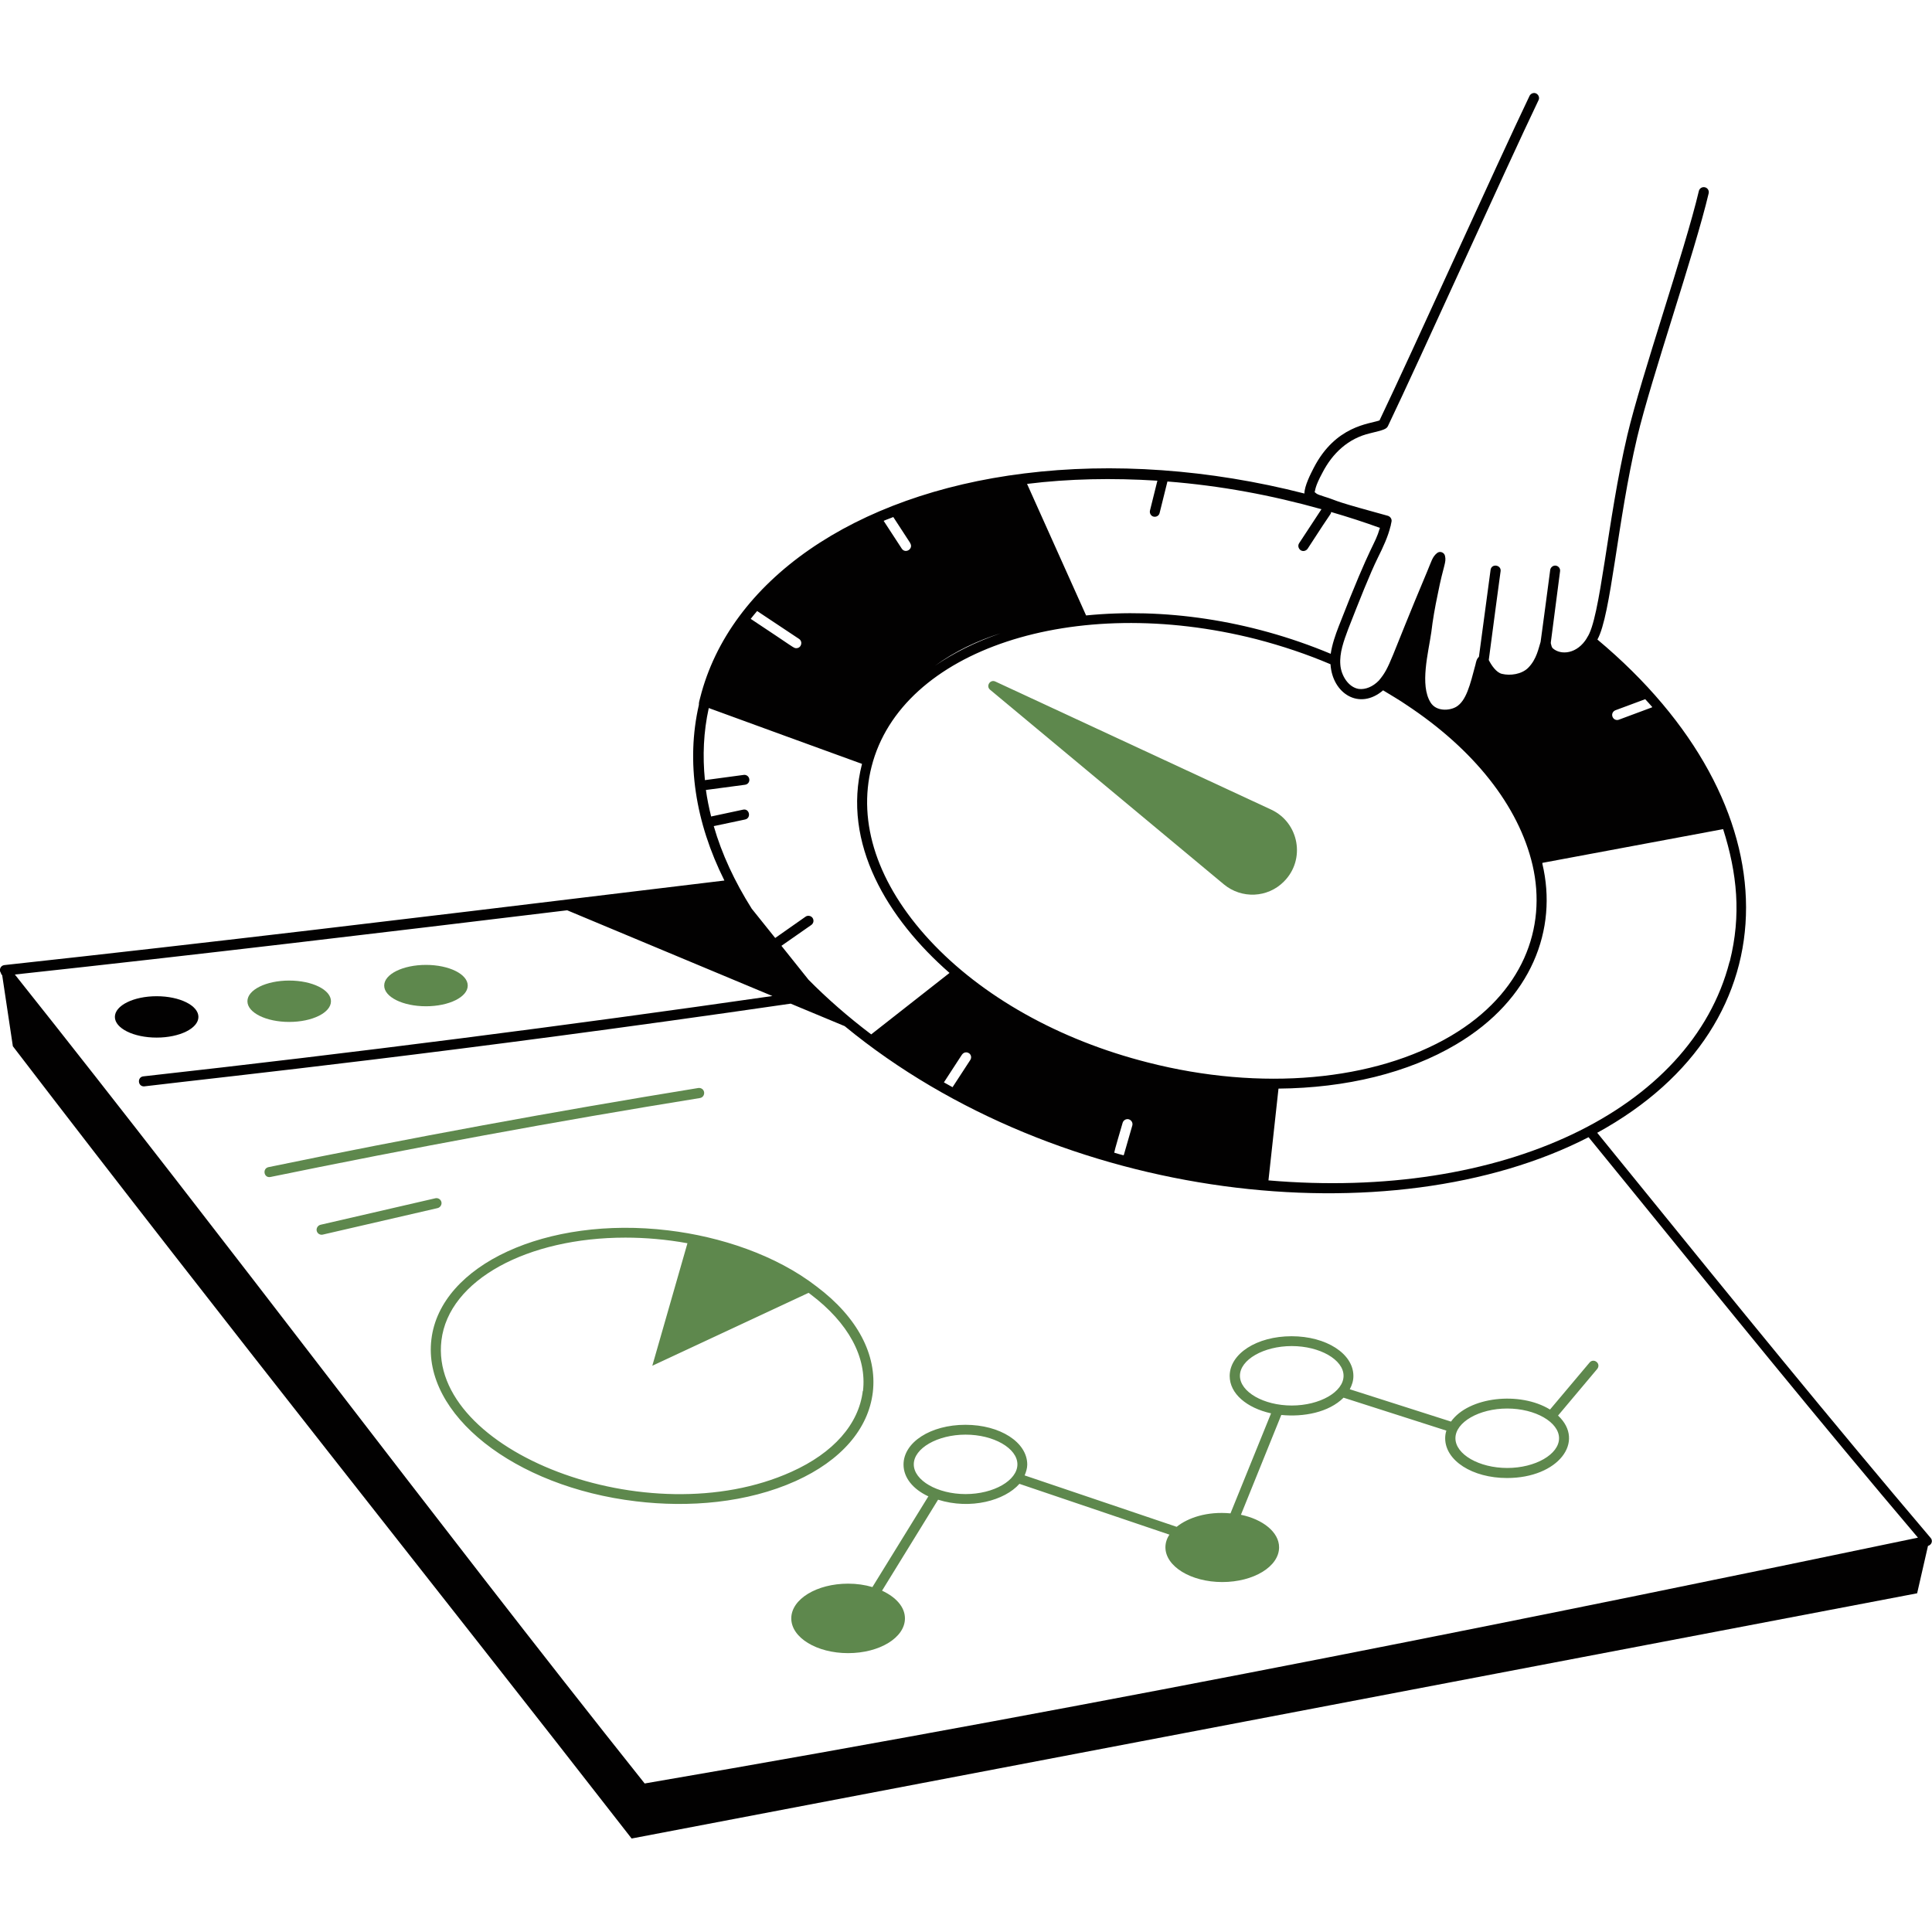 <svg id="SvgjsSvg1006" width="288" height="288" xmlns="http://www.w3.org/2000/svg" version="1.1" xmlns:xlink="http://www.w3.org/1999/xlink" xmlns:svgjs="http://svgjs.com/svgjs"><defs id="SvgjsDefs1007"></defs><g id="SvgjsG1008"><svg xmlns="http://www.w3.org/2000/svg" viewBox="0 0 96.2 86.87" width="288" height="288"><path fill="#020101" d="m.05,43.82s.04.05.06.08l.53,3.53c10.83,14.14,20.71,26.47,30.81,39.45l64.01-12.21.54-2.36c.08-.02.15-.08.18-.16.03-.08.01-.18-.05-.24-4.95-5.83-9.84-11.84-14.56-17.66l-2.04-2.51c9.92-5.43,9.84-16.34.01-24.56.68-1.22.99-5.88,1.98-10.07.7-2.95,2.86-9.18,3.56-12.15.03-.13-.05-.27-.19-.3-.13-.03-.27.05-.3.19-.7,2.96-2.86,9.19-3.56,12.15-1,4.25-1.34,9.17-2.01,10.09,0,0,0,0,0,.01,0,0,0,0,0,0-.48.8-1.3.88-1.71.51-.04-.04-.07-.14-.09-.24v-.05s.46-3.54.46-3.54c.02-.14-.08-.26-.21-.28-.13-.02-.26.08-.28.21-.01.1-.49,3.69-.48,3.59-.1.3-.19.86-.62,1.29-.32.32-.89.4-1.3.3-.28-.06-.53-.43-.66-.69.1-.78.62-4.67.59-4.42.04-.32-.45-.4-.5-.07l-.58,4.33c-.12.11-.14.25-.17.38-.27,1.02-.46,1.81-.96,2.11-.34.2-1,.24-1.28-.22-.54-.87-.11-2.46.04-3.5.07-.6.18-1.23.32-1.89.29-1.48.44-1.56.36-1.91-.04-.17-.25-.25-.39-.14-.24.19-.28.41-.5.93-1.88,4.46-1.82,4.73-2.4,5.42h0c-.3.31-.67.46-1,.42-.52-.08-.88-.67-.92-1.2-.05-.59.17-1.19.39-1.78.56-1.43,1.08-2.75,1.48-3.56.26-.52.51-1.06.63-1.57,0,0,0,0,.01-.01,0,0,0-.02,0-.03.01-.06.03-.13.04-.19.02-.12-.06-.24-.18-.28-.24-.07-.48-.13-.72-.2-2.19-.6-1.8-.56-2.43-.75-.49-.15-.4-.17-.5-.23.04-.1,0-.25.39-.97.5-.97,1.29-1.71,2.37-1.96.67-.16.82-.21.89-.36,1.6-3.34,5.89-12.87,7.5-16.23.06-.12,0-.27-.12-.33-.12-.06-.27,0-.33.12-1.59,3.32-5.84,12.75-7.47,16.16-.5.18-2.19.25-3.28,2.37-.15.29-.46.9-.46,1.27-4.72-1.21-9.55-1.55-13.95-1-8.48,1.05-14.67,5.34-16.14,11.18-.03.11-.07.25-.06.34-.65,2.84-.18,5.85,1.27,8.75l-5.22.63c-9.99,1.21-20.33,2.46-30.63,3.58-.2.02-.29.25-.17.4Zm86.07-.6c-1.9,7.41-11.34,11.89-22.96,10.89,0,0,0,0,0,0l.5-4.57c3.36-.03,6.46-.78,8.86-2.21,3.76-2.23,5.05-5.74,4.28-8.98,0,0,0-.03,0-.05l9-1.68c.7,2.21.91,4.28.33,6.59Zm-37.88,4.55c.12.08.15.23.07.35l-.88,1.35c-.15-.08-.29-.16-.43-.24.45-.69.96-1.48.9-1.38.08-.12.23-.15.35-.07Zm7.24,4.96c.02-.14.3-1.07.42-1.49.04-.13.18-.21.31-.17.13.04.21.18.17.31l-.42,1.46s-.01.01-.02.02c-.15-.04-.31-.08-.46-.13Zm26.79-22.19s0,.01-.02.02l-1.64.61c-.12.05-.27-.01-.32-.15-.05-.13.02-.27.15-.32l1.48-.55c.12.13.24.26.35.39Zm-13.4-.83c.23.14.92.55,1.14.71,3.37,2.22,5.61,5.04,6.3,7.99.73,3.15-.5,6.39-4.04,8.49-3.83,2.27-9.48,2.78-15.11,1.34-4.42-1.12-8.28-3.29-10.88-6.1-2.57-2.78-3.6-5.84-2.88-8.64,1.48-5.81,10.07-8.65,19.15-6.34,1.31.34,2.55.76,3.7,1.25.09,1.46,1.44,2.32,2.63,1.29Zm-29.22-2.1c-.14,0-.06,0-2.27-1.46.1-.13.21-.26.32-.39l2.09,1.39c.2.14.11.46-.14.46Zm5.67-5.23c.18.28-.24.55-.42.27l-.9-1.38c.15-.07.32-.12.48-.19l.84,1.29Zm4.5,4.49c-1.22.42-2.31.96-3.27,1.62.99-.72,2.1-1.25,3.27-1.62Zm7.81-7.6l-.37,1.49c-.03.13.05.27.18.3.14.03.27-.05.3-.18l.39-1.57c2.66.21,5.17.68,7.67,1.38l-1.11,1.69c-.08.12-.04.27.07.35.12.08.27.04.35-.07,1.38-2.14,1.12-1.64,1.17-1.83.86.25,1.66.51,2.43.79-.28.94-.35.53-2.05,4.9-.17.44-.33.9-.4,1.37-4.09-1.71-8.38-2.29-12.18-1.91l-2.94-6.55c2.09-.26,4.27-.3,6.48-.16Zm-22.34,11.32c1.14.42,6.5,2.37,7.63,2.78,0,0,0,0,0,.01-1.01,3.95,1.28,7.71,4.36,10.4l-3.9,3.06c-1.15-.87-2.19-1.78-3.12-2.72l-1.35-1.69,1.49-1.04c.11-.08.14-.23.06-.35-.08-.11-.24-.14-.35-.06-.1.07-1.61,1.13-1.51,1.06l-1.17-1.46c-.85-1.35-1.49-2.72-1.89-4.11l1.56-.33c.32-.07.22-.56-.1-.49l-1.59.34c-.11-.44-.2-.88-.26-1.32l1.95-.26c.14-.02.23-.14.21-.28s-.15-.23-.28-.21l-1.93.26c-.12-1.21-.07-2.4.19-3.58Zm-7.05,10.07l10.22,4.27c-10.13,1.46-20.9,2.84-31.32,4-.31.03-.29.5.03.5,4.26-.51,15.27-1.66,32.2-4.12l2.69,1.12c10.72,8.82,27.24,10.57,37.04,5.53l2.11,2.59c4.64,5.71,9.43,11.62,14.29,17.35-17.26,3.6-39.97,8.23-63.4,12.24-5.37-6.74-10.6-13.54-15.66-20.11-5.07-6.59-10.31-13.4-15.7-20.17,9.24-1,18.49-2.11,27.51-3.2Z" class="color1b2f41 svgShape"></path><ellipse cx="7.8" cy="45.97" fill="#020101" rx="2.08" ry="1.03" class="color1b2f41 svgShape"></ellipse><path fill="#5e884d" d="m14.4,46.22c1.15,0,2.08-.46,2.08-1.03s-.93-1.03-2.08-1.03-2.08.46-2.08,1.03.93,1.03,2.08,1.03Zm6.81-.78c1.15,0,2.08-.46,2.08-1.03s-.93-1.03-2.08-1.03-2.08.46-2.08,1.03.93,1.03,2.08,1.03Zm12.07,11.16c-6.06-.73-11.36,1.71-11.8,5.43-.45,3.72,4.12,7.34,10.19,8.06,2.64.32,5.53.08,7.95-1.01,2.26-1.02,3.62-2.59,3.84-4.42.22-1.87-.77-3.74-2.79-5.26-2.04-1.58-4.8-2.49-7.39-2.8Zm9.68,8c-.2,1.65-1.46,3.08-3.55,4.02-7.12,3.22-18.09-1.03-17.43-6.54.36-3.02,4.29-5.12,9.16-5.12.99,0,2.06.09,3.09.28l-1.75,6.1,7.78-3.63s.08.05.11.08c1.88,1.42,2.8,3.13,2.6,4.81Zm20.34-28.95l-13.74-6.38c-.26-.12-.48.23-.26.41l11.64,9.69c.88.73,2.18.68,2.99-.14,1.09-1.09.76-2.93-.63-3.58Zm-17.06,34.17l-2.8,4.54c-.37-.11-.78-.17-1.21-.17-1.56,0-2.83.77-2.83,1.73s1.27,1.73,2.83,1.73,2.83-.77,2.83-1.73c0-.57-.45-1.06-1.14-1.38l2.79-4.53c1.62.51,3.32.04,4.05-.79l7.47,2.53c-.13.19-.2.41-.2.63,0,.95,1.27,1.73,2.83,1.73s2.83-.77,2.83-1.73c0-.75-.8-1.39-1.9-1.62l2.01-4.97c1.1.11,2.36-.12,3.1-.86l5.12,1.64c-.04.12-.06.25-.06.38,0,1.11,1.35,1.98,3.08,1.98,2.55,0,3.92-1.82,2.54-3.11l1.95-2.32c.09-.11.08-.26-.03-.35-.11-.09-.26-.08-.35.03l-1.97,2.34c-1.5-.92-4.05-.64-4.93.6l-5.04-1.61c.11-.21.18-.42.18-.66,0-1.11-1.35-1.98-3.08-1.98s-3.08.87-3.08,1.98c0,.88.85,1.59,2.06,1.86l-2.02,4.98c-1.17-.11-2.12.22-2.68.67l-7.57-2.56c.07-.17.13-.35.13-.54,0-1.11-1.35-1.98-3.08-1.98s-3.08.87-3.08,1.98c0,.66.48,1.23,1.23,1.58Zm28.81-4.35c1.4,0,2.58.68,2.58,1.48s-1.18,1.48-2.58,1.48-2.58-.68-2.58-1.48,1.18-1.48,2.58-1.48Zm-13.31-1.63c0-.8,1.18-1.48,2.58-1.48s2.58.68,2.58,1.48-1.18,1.48-2.58,1.48-2.58-.68-2.58-1.48Zm-13.66,2.93c1.4,0,2.58.68,2.58,1.48s-1.18,1.48-2.58,1.48-2.58-.68-2.58-1.48,1.18-1.48,2.58-1.48Zm-13.02-17.05c-.02-.14-.15-.23-.29-.21-7.13,1.16-14.33,2.48-21.4,3.94-.32.07-.23.56.1.49,7.06-1.45,14.25-2.78,21.38-3.93.14-.02.23-.15.21-.29Zm-13.08,5.47c-.03-.13-.16-.22-.3-.19l-5.72,1.32c-.13.03-.22.17-.19.3.03.14.17.22.3.19l5.72-1.32c.13-.03.22-.17.19-.3Z" class="colorffb608 svgShape"></path></svg></g></svg>